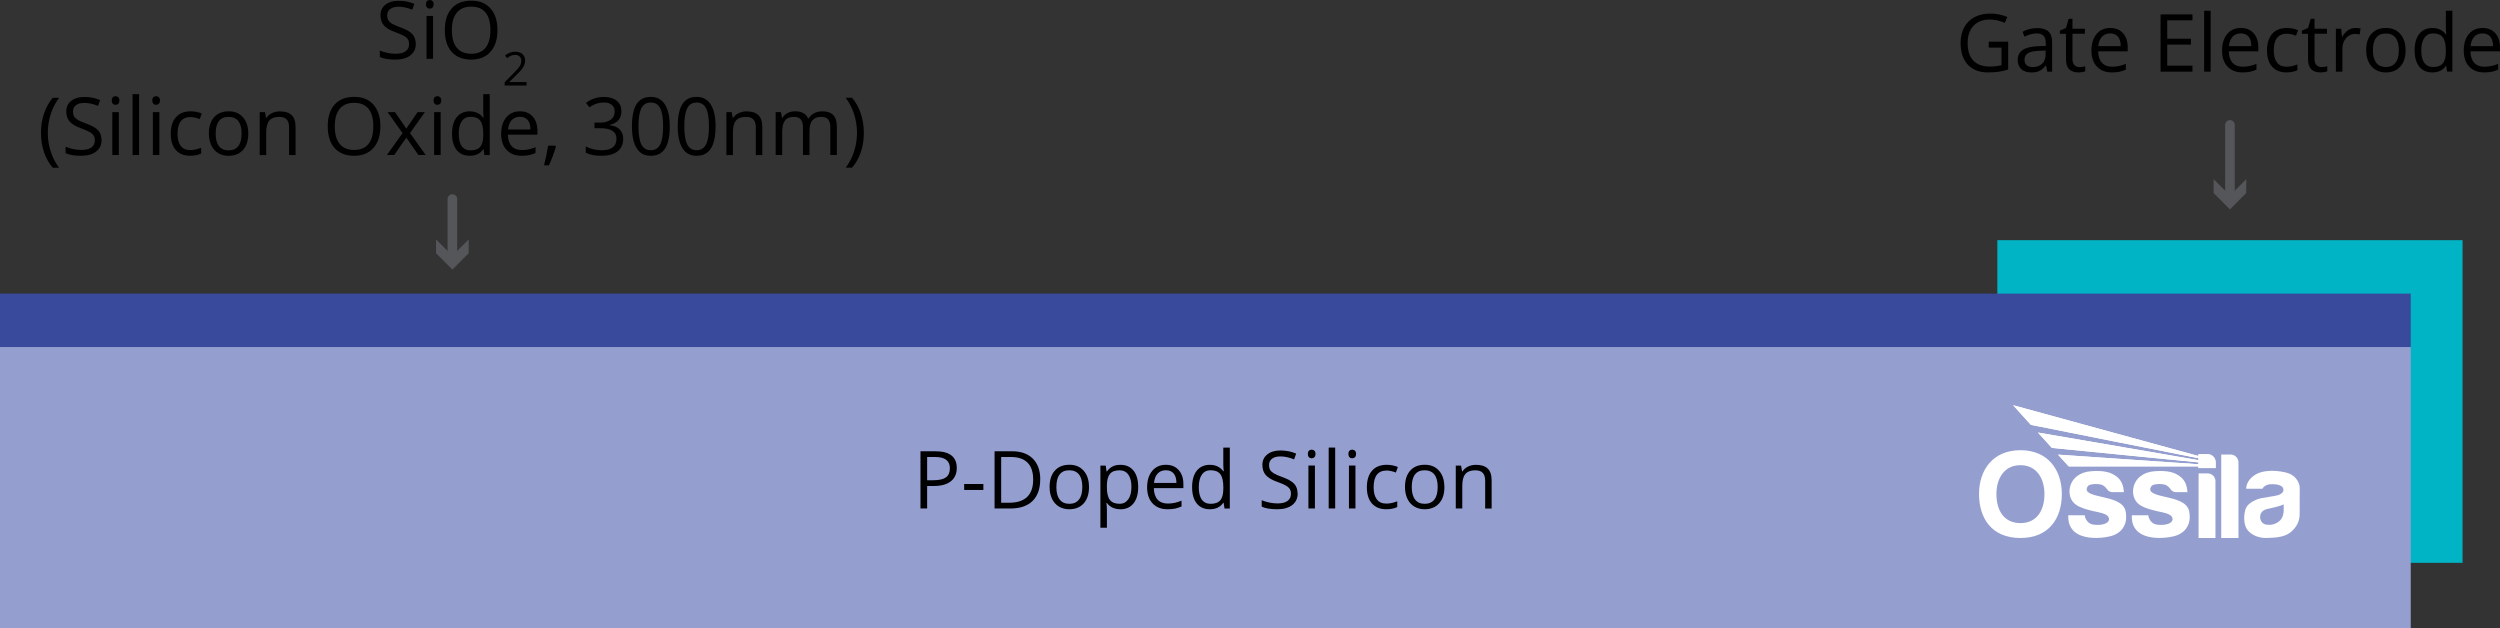 <svg viewBox="0 0 779.76 196.01" xmlns:xlink="http://www.w3.org/1999/xlink" height="196.01" width="779.76" xmlns="http://www.w3.org/2000/svg">
  <rect x="0" y="0" width="779.76" height="196.01" fill="#333333" stroke="none"/>
  <defs>
    <style>
      .cls-1 {
        fill: #54565a;
      }

      .cls-2 {
        fill: #fff;
      }

      .cls-3 {
        fill: none;
        stroke: #54565a;
        stroke-linecap: round;
        stroke-linejoin: round;
        stroke-width: 3px;
      }

      .cls-4 {
        fill: #39499c;
      }

      .cls-5 {
        fill: #949fd0;
      }

      .cls-6 {
        fill: #00b4c5;
      }

      .cls-7 {
        clip-path: url(#clippath);
      }
    </style>
    <clipPath id="clippath">
      <path d="M633.43,132.51l52.26,10.41v.6l-50.05-8.61,4.36,4.8,45.69,4.5v.59c-14.65-1.01-29.14-1.99-43.79-3l3.35,3.68c13.52,0,26.92,0,40.44,0v.51h5.38v-1.79c0-1.39-1.11-2.53-2.47-2.53h-2.91v.56l-57.79-15.84,5.53,6.12Z" class="cls-2"></path>
    </clipPath>
  </defs>
  <g id="Layer_3">
    <rect height="100.64" width="145.1" y="74.91" x="622.98" class="cls-6"></rect>
    <rect height="87.82" width="751.92" y="108.19" class="cls-5"></rect>
    <rect height="16.67" width="751.92" y="91.58" class="cls-4"></rect>
    <g>
      <line y2="61.87" x2="695.53" y1="38.97" x1="695.53" class="cls-3"></line>
      <polygon points="690.44 55.89 695.53 60.98 700.61 55.89 700.61 60.21 695.53 65.3 690.44 60.21 690.44 55.89" class="cls-1"></polygon>
    </g>
    <g>
      <line y2="80.64" x2="141.1" y1="62.09" x1="141.1" class="cls-3"></line>
      <polygon points="136.01 74.67 141.1 79.76 146.19 74.67 146.19 78.99 141.1 84.07 136.01 78.99 136.01 74.67" class="cls-1"></polygon>
    </g>
    <g>
      <path d="M712.28,159.35c0,.67-.19,2.26-1.42,3.25-1.23.99-2.6,1.23-3.94,1.05-1.33-.17-2.02-1.36-1.98-2.43.04-1.06.5-1.99,2.13-2.44,1.63-.44,3.51-.67,5.22-1.46v2.02ZM712.79,147.33c-3.99-.91-7.2-.39-8.8.43s-3.27,2.3-3.42,4.67h5.11s.57-1.37,2.75-1.41c2.18-.04,3.52.47,3.75,1.44.23.97-.58,1.72-1.92,2.05-1.33.33-3.46.56-4.95.87-1.49.31-4.18,1.43-4.84,3.23-.66,1.8-.68,4.24.06,5.9.74,1.66,3.19,3.39,6.44,3.29,3.25-.1,5.86-.31,7.78-2.05s2.52-3.56,2.52-5.44.02-7.6.02-8.24-.5-3.83-4.49-4.74" class="cls-2"></path>
      <g>
        <path d="M633.43,132.51l52.26,10.41v.6l-50.05-8.61,4.36,4.8,45.69,4.5v.59c-14.65-1.01-29.14-1.99-43.79-3l3.35,3.68c13.52,0,26.92,0,40.44,0v.51h5.38v-1.79c0-1.39-1.11-2.53-2.47-2.53h-2.91v.56l-57.79-15.84,5.53,6.12Z" class="cls-2"></path>
        <g class="cls-7">
          <rect height="19.6" width="63.17" y="126.39" x="627.9" class="cls-2"></rect>
        </g>
      </g>
      <g>
        <path d="M695.72,141.76h-2.91v26.04h5.38v-23.57c0-1.36-1.11-2.47-2.47-2.47" class="cls-2"></path>
        <path d="M688.59,147.66h-2.84v20.14h5.26v-17.72c0-1.33-1.09-2.42-2.42-2.42" class="cls-2"></path>
        <path d="M680.71,156.76c-1.82-1.1-4.06-1.45-6.73-2.11-2.67-.66-3.31-1.34-3.32-1.98,0-.64.37-1.3,1.13-1.49.76-.19,1.99-.35,3.27-.06,1.28.29,1.94,1.53,2.26,1.84.31.31.88.54,1.27.54h3.68c-.13-2.19-.81-3.8-2.4-4.96-1.59-1.16-3.54-1.82-7.53-1.59-3.99.23-6.11,2.28-6.79,4.62-.68,2.34.04,4.74,1.92,5.96,1.88,1.22,4.99,1.84,6.89,2.24,1.9.41,3.37,1,3.27,2.26-.1,1.27-2.23,1.93-4.78,1.61-2.54-.32-2.8-2.93-2.8-2.93h-5.13c-.17,3.35,1.43,5.17,3.5,6.13,2.07.97,5.61,1.32,9.36.48,3.75-.83,5.19-3.5,5.2-5.86.02-2.36-.46-3.62-2.28-4.72" class="cls-2"></path>
        <path d="M660.89,156.76c-1.82-1.1-4.06-1.45-6.73-2.11-2.67-.66-3.31-1.34-3.32-1.98,0-.64.37-1.3,1.13-1.49.76-.19,1.99-.35,3.27-.06,1.28.29,1.94,1.53,2.26,1.84.31.31.88.54,1.27.54h3.68c-.13-2.19-.81-3.8-2.4-4.96-1.59-1.16-3.54-1.82-7.53-1.59-3.99.23-6.11,2.28-6.79,4.62-.68,2.34.04,4.74,1.92,5.96,1.88,1.22,4.99,1.84,6.89,2.24,1.9.41,3.37,1,3.27,2.26-.1,1.27-2.23,1.93-4.78,1.61-2.54-.32-2.8-2.93-2.8-2.93h-5.13c-.17,3.35,1.43,5.17,3.5,6.13s5.61,1.32,9.36.48c3.75-.83,5.19-3.5,5.2-5.86.02-2.36-.46-3.62-2.28-4.72" class="cls-2"></path>
        <path d="M630.17,163.16c-5.19,0-7.48-4.06-7.48-9.05s2.52-9.02,7.49-9.02,7.49,4.04,7.49,9.02-2.31,9.05-7.5,9.05M630.18,140.42c-8.56,0-12.91,6.12-12.91,13.67s3.94,13.71,12.89,13.71,12.93-6.16,12.93-13.71-4.35-13.67-12.91-13.67" class="cls-2"></path>
      </g>
    </g>
  </g>
  <g id="Layer_2">
    <g>
      <path d="M298.42,145.95c0,1.81-.62,3.2-1.85,4.17-1.23.97-3,1.46-5.29,1.46h-2.1v7.02h-2.08v-17.85h4.63c4.46,0,6.69,1.73,6.69,5.2ZM289.18,149.79h1.87c1.84,0,3.17-.3,3.99-.89.82-.59,1.23-1.55,1.23-2.86,0-1.18-.39-2.06-1.16-2.64-.77-.58-1.98-.87-3.61-.87h-2.32v7.25Z"></path>
      <path d="M300.73,152.82v-1.86h5.99v1.86h-5.99Z"></path>
      <path d="M324.45,149.5c0,2.95-.8,5.2-2.4,6.76-1.6,1.56-3.9,2.34-6.9,2.34h-4.94v-17.85h5.47c2.77,0,4.93.77,6.47,2.31,1.54,1.54,2.31,3.69,2.31,6.45ZM322.25,149.57c0-2.33-.58-4.08-1.75-5.26-1.17-1.18-2.9-1.77-5.21-1.77h-3.02v14.26h2.53c2.47,0,4.33-.61,5.58-1.82s1.87-3.02,1.87-5.4Z"></path>
      <path d="M339.67,151.89c0,2.18-.55,3.88-1.65,5.11s-2.62,1.84-4.55,1.84c-1.2,0-2.26-.28-3.19-.84-.93-.56-1.64-1.37-2.15-2.42-.5-1.05-.76-2.28-.76-3.69,0-2.18.54-3.88,1.64-5.1,1.09-1.22,2.6-1.83,4.54-1.83s3.36.62,4.46,1.87c1.1,1.25,1.65,2.93,1.65,5.05ZM329.48,151.89c0,1.71.34,3.01,1.03,3.91.68.89,1.69,1.34,3.02,1.34s2.33-.45,3.02-1.34c.69-.89,1.03-2.2,1.03-3.91s-.34-2.99-1.03-3.88c-.69-.88-1.7-1.33-3.05-1.33s-2.33.44-3,1.31c-.68.87-1.01,2.17-1.01,3.89Z"></path>
      <path d="M349.45,158.84c-.87,0-1.67-.16-2.39-.48-.72-.32-1.32-.82-1.81-1.48h-.15c.1.78.15,1.52.15,2.22v5.51h-2.03v-19.38h1.65l.28,1.83h.1c.52-.73,1.13-1.26,1.82-1.59.69-.33,1.48-.49,2.38-.49,1.77,0,3.14.61,4.11,1.82.96,1.21,1.45,2.91,1.45,5.1s-.49,3.9-1.47,5.12c-.98,1.22-2.34,1.83-4.08,1.83ZM349.15,146.69c-1.37,0-2.36.38-2.97,1.14s-.92,1.96-.94,3.61v.45c0,1.88.31,3.22.94,4.03.63.81,1.63,1.21,3.02,1.21,1.16,0,2.06-.47,2.72-1.4.66-.94.98-2.23.98-3.87s-.33-2.95-.98-3.84c-.65-.89-1.58-1.34-2.76-1.34Z"></path>
      <path d="M364.19,158.84c-1.98,0-3.54-.6-4.68-1.81-1.14-1.2-1.72-2.88-1.72-5.02s.53-3.87,1.59-5.14c1.06-1.27,2.49-1.9,4.28-1.9,1.68,0,3,.55,3.98,1.65s1.46,2.56,1.46,4.36v1.28h-9.22c.04,1.57.44,2.76,1.19,3.58.75.81,1.81,1.22,3.18,1.22,1.44,0,2.86-.3,4.27-.9v1.81c-.72.31-1.39.53-2.03.67-.64.13-1.41.2-2.31.2ZM363.64,146.67c-1.07,0-1.93.35-2.57,1.05-.64.7-1.02,1.67-1.13,2.91h6.99c0-1.28-.29-2.26-.85-2.94-.57-.68-1.38-1.02-2.44-1.02Z"></path>
      <path d="M381.67,156.8h-.11c-.94,1.36-2.34,2.04-4.2,2.04-1.75,0-3.11-.6-4.08-1.79-.97-1.2-1.46-2.9-1.46-5.1s.49-3.92,1.46-5.14,2.34-1.83,4.08-1.83,3.21.66,4.17,1.98h.16l-.09-.96-.05-.94v-5.44h2.03v18.99h-1.65l-.27-1.79ZM377.62,157.14c1.38,0,2.39-.38,3.01-1.13.62-.75.93-1.97.93-3.64v-.43c0-1.9-.32-3.25-.95-4.06-.63-.81-1.64-1.21-3.02-1.21-1.19,0-2.1.46-2.73,1.38-.63.92-.95,2.23-.95,3.91s.31,3,.94,3.87c.63.87,1.55,1.31,2.76,1.31Z"></path>
      <path d="M404.76,153.85c0,1.57-.57,2.79-1.71,3.67-1.14.88-2.69,1.32-4.64,1.32-2.12,0-3.74-.27-4.88-.82v-2c.73.31,1.53.55,2.39.73.86.18,1.72.27,2.56.27,1.38,0,2.42-.26,3.12-.79.7-.52,1.05-1.25,1.05-2.19,0-.62-.12-1.12-.37-1.52-.25-.39-.66-.76-1.25-1.09-.58-.33-1.47-.71-2.66-1.13-1.66-.59-2.85-1.3-3.56-2.11-.71-.81-1.07-1.88-1.07-3.19,0-1.38.52-2.47,1.55-3.28,1.03-.81,2.4-1.22,4.1-1.22s3.41.33,4.89.98l-.65,1.81c-1.47-.62-2.91-.93-4.3-.93-1.1,0-1.96.24-2.58.71-.62.47-.93,1.13-.93,1.96,0,.62.11,1.12.34,1.52.23.4.61.76,1.15,1.09.54.33,1.37.69,2.48,1.09,1.87.67,3.16,1.38,3.86,2.15.7.76,1.06,1.76,1.06,2.98Z"></path>
      <path d="M407.93,141.59c0-.46.11-.8.34-1.02.23-.22.51-.32.85-.32s.61.11.84.33.35.56.35,1.01-.12.79-.35,1.02c-.24.22-.52.34-.84.34-.34,0-.63-.11-.85-.34-.23-.22-.34-.56-.34-1.02ZM410.13,158.59h-2.03v-13.38h2.03v13.38Z"></path>
      <path d="M416.45,158.59h-2.03v-18.99h2.03v18.99Z"></path>
      <path d="M420.58,141.59c0-.46.11-.8.34-1.02s.51-.32.85-.32.61.11.84.33c.24.22.35.56.35,1.01s-.12.79-.35,1.02c-.24.22-.52.34-.84.34-.34,0-.63-.11-.85-.34-.23-.22-.34-.56-.34-1.02ZM422.77,158.59h-2.03v-13.38h2.03v13.38Z"></path>
      <path d="M432.42,158.84c-1.94,0-3.44-.6-4.5-1.79-1.06-1.19-1.59-2.88-1.59-5.06s.54-3.97,1.62-5.19c1.08-1.22,2.61-1.83,4.61-1.83.64,0,1.29.07,1.93.21.64.14,1.15.3,1.51.49l-.62,1.72c-.45-.18-.94-.33-1.46-.45s-1-.18-1.4-.18c-2.72,0-4.08,1.73-4.08,5.2,0,1.64.33,2.91.99,3.79s1.65,1.32,2.95,1.32c1.12,0,2.26-.24,3.43-.72v1.79c-.9.46-2.02.7-3.38.7Z"></path>
      <path d="M450.52,151.89c0,2.18-.55,3.88-1.65,5.11-1.1,1.22-2.62,1.84-4.55,1.84-1.2,0-2.26-.28-3.19-.84-.93-.56-1.64-1.37-2.15-2.42-.5-1.05-.76-2.28-.76-3.69,0-2.18.54-3.88,1.63-5.1,1.09-1.22,2.6-1.83,4.54-1.83s3.36.62,4.46,1.87c1.1,1.25,1.65,2.93,1.65,5.05ZM440.33,151.89c0,1.71.34,3.01,1.03,3.91.68.89,1.69,1.34,3.01,1.34s2.33-.45,3.02-1.34c.69-.89,1.03-2.2,1.03-3.91s-.34-2.99-1.03-3.88c-.69-.88-1.7-1.33-3.05-1.33s-2.33.44-3,1.31-1.01,2.17-1.01,3.89Z"></path>
      <path d="M463.23,158.59v-8.65c0-1.09-.25-1.9-.75-2.44-.5-.54-1.27-.81-2.33-.81-1.4,0-2.42.38-3.08,1.14s-.98,2.01-.98,3.75v7.02h-2.03v-13.38h1.65l.33,1.83h.1c.42-.66,1-1.17,1.75-1.53.75-.36,1.58-.54,2.5-.54,1.61,0,2.82.39,3.64,1.17s1.22,2.02,1.22,3.73v8.73h-2.03Z"></path>
    </g>
    <g>
      <path d="M129.7,13.6c0,1.57-.57,2.8-1.71,3.67-1.14.88-2.69,1.32-4.64,1.32-2.12,0-3.74-.27-4.88-.82v-2c.73.31,1.53.55,2.39.73.86.18,1.72.27,2.56.27,1.38,0,2.42-.26,3.12-.79.7-.52,1.05-1.25,1.05-2.19,0-.62-.12-1.12-.37-1.52-.25-.39-.66-.76-1.25-1.09-.58-.33-1.47-.71-2.66-1.14-1.66-.59-2.85-1.3-3.56-2.11-.71-.81-1.07-1.88-1.07-3.19,0-1.38.52-2.47,1.55-3.28,1.03-.81,2.4-1.22,4.1-1.22s3.41.33,4.9.98l-.65,1.81c-1.47-.62-2.91-.93-4.3-.93-1.1,0-1.96.24-2.58.71-.62.47-.93,1.13-.93,1.97,0,.62.11,1.12.34,1.52.23.4.61.76,1.15,1.09.54.33,1.37.69,2.48,1.09,1.87.67,3.16,1.38,3.86,2.15.7.77,1.06,1.76,1.06,2.98Z"></path>
      <path d="M132.87,1.34c0-.46.11-.8.34-1.02.23-.22.51-.32.85-.32s.61.11.84.33c.24.22.35.56.35,1.01s-.12.8-.35,1.02c-.24.22-.52.34-.84.34-.34,0-.63-.11-.85-.34-.23-.22-.34-.56-.34-1.02ZM135.07,18.35h-2.03V4.97h2.03v13.38Z"></path>
      <path d="M155.16,9.4c0,2.86-.72,5.1-2.17,6.74-1.44,1.64-3.45,2.45-6.02,2.45s-4.66-.8-6.09-2.41c-1.43-1.61-2.14-3.88-2.14-6.81s.72-5.16,2.15-6.76c1.43-1.6,3.47-2.4,6.1-2.4s4.57.81,6.01,2.44c1.44,1.63,2.16,3.87,2.16,6.74ZM140.94,9.4c0,2.42.51,4.25,1.54,5.5,1.03,1.25,2.52,1.87,4.49,1.87s3.47-.62,4.48-1.87c1.01-1.25,1.51-3.08,1.51-5.51s-.5-4.22-1.51-5.46c-1-1.24-2.49-1.86-4.46-1.86s-3.48.62-4.51,1.87c-1.03,1.25-1.54,3.07-1.54,5.45Z"></path>
      <path d="M164.24,26.67h-6.84v-1.02l2.74-2.75c.83-.84,1.39-1.45,1.65-1.81.27-.36.46-.71.6-1.05.13-.34.2-.71.2-1.1,0-.56-.17-1-.51-1.32-.34-.32-.8-.49-1.4-.49-.43,0-.84.07-1.23.21-.39.14-.82.4-1.29.78l-.63-.8c.96-.8,2-1.2,3.13-1.2.98,0,1.74.25,2.3.75s.83,1.17.83,2.02c0,.66-.19,1.31-.55,1.96-.37.65-1.06,1.46-2.08,2.45l-2.28,2.23v.06h5.35v1.1Z"></path>
      <path d="M12.77,41.5c0-2.16.32-4.17.95-6.05.63-1.88,1.54-3.53,2.73-4.94h1.98c-1.17,1.57-2.05,3.3-2.64,5.18-.59,1.88-.88,3.81-.88,5.8s.3,3.86.9,5.73c.6,1.86,1.47,3.56,2.6,5.1h-1.95c-1.2-1.38-2.11-3-2.73-4.85-.63-1.85-.94-3.83-.94-5.96Z"></path>
      <path d="M31.69,43.6c0,1.57-.57,2.8-1.71,3.67-1.14.88-2.69,1.32-4.64,1.32-2.12,0-3.74-.27-4.88-.82v-2c.73.31,1.53.55,2.39.73.86.18,1.72.27,2.56.27,1.38,0,2.42-.26,3.12-.79.7-.52,1.05-1.25,1.05-2.19,0-.62-.12-1.12-.37-1.52-.25-.39-.66-.76-1.25-1.09-.58-.33-1.47-.71-2.66-1.14-1.66-.59-2.85-1.3-3.56-2.11-.71-.81-1.07-1.88-1.07-3.19,0-1.38.52-2.47,1.55-3.28,1.03-.81,2.4-1.22,4.1-1.22s3.41.33,4.9.98l-.65,1.81c-1.47-.62-2.91-.93-4.3-.93-1.1,0-1.96.24-2.58.71-.62.47-.93,1.13-.93,1.97,0,.62.11,1.12.34,1.52.23.4.61.76,1.15,1.09.54.33,1.37.69,2.48,1.09,1.87.67,3.16,1.38,3.86,2.15.7.77,1.06,1.76,1.06,2.98Z"></path>
      <path d="M34.86,31.34c0-.46.11-.8.34-1.02.23-.22.51-.32.85-.32s.61.11.84.33c.24.22.35.56.35,1.01s-.12.8-.35,1.02c-.24.22-.52.34-.84.34-.34,0-.63-.11-.85-.34-.23-.22-.34-.56-.34-1.02ZM37.06,48.35h-2.03v-13.38h2.03v13.38Z"></path>
      <path d="M43.38,48.35h-2.03v-18.99h2.03v18.99Z"></path>
      <path d="M47.51,31.34c0-.46.11-.8.34-1.02.23-.22.51-.32.85-.32s.61.11.84.33c.24.22.35.56.35,1.01s-.12.8-.35,1.02c-.24.22-.52.34-.84.34-.34,0-.63-.11-.85-.34-.23-.22-.34-.56-.34-1.02ZM49.71,48.35h-2.03v-13.38h2.03v13.38Z"></path>
      <path d="M59.35,48.59c-1.94,0-3.44-.6-4.5-1.79-1.06-1.19-1.59-2.88-1.59-5.06s.54-3.97,1.62-5.19c1.08-1.22,2.61-1.83,4.61-1.83.64,0,1.29.07,1.93.21.64.14,1.15.3,1.51.49l-.62,1.72c-.45-.18-.94-.33-1.46-.45-.53-.12-1-.18-1.4-.18-2.72,0-4.08,1.73-4.08,5.2,0,1.64.33,2.91.99,3.78.66.88,1.65,1.32,2.95,1.32,1.11,0,2.26-.24,3.43-.72v1.79c-.9.46-2.02.7-3.38.7Z"></path>
      <path d="M77.45,41.65c0,2.18-.55,3.88-1.65,5.11-1.1,1.22-2.62,1.84-4.55,1.84-1.2,0-2.26-.28-3.19-.84s-1.64-1.37-2.15-2.42c-.5-1.05-.76-2.28-.76-3.69,0-2.18.54-3.88,1.64-5.1,1.09-1.22,2.6-1.83,4.54-1.83s3.36.62,4.46,1.87c1.1,1.25,1.65,2.93,1.65,5.05ZM67.26,41.65c0,1.71.34,3.01,1.03,3.91.68.9,1.69,1.34,3.02,1.34s2.33-.45,3.02-1.34c.69-.89,1.03-2.2,1.03-3.91s-.34-2.99-1.03-3.88c-.69-.88-1.7-1.32-3.05-1.32s-2.33.44-3,1.31c-.68.87-1.01,2.17-1.01,3.89Z"></path>
      <path d="M90.16,48.35v-8.65c0-1.09-.25-1.9-.74-2.44-.5-.54-1.27-.81-2.33-.81-1.4,0-2.43.38-3.08,1.14-.65.76-.98,2.01-.98,3.75v7.02h-2.03v-13.38h1.65l.33,1.83h.1c.42-.66,1-1.17,1.75-1.53.75-.36,1.58-.54,2.5-.54,1.61,0,2.82.39,3.64,1.17.81.78,1.22,2.02,1.22,3.73v8.73h-2.03Z"></path>
      <path d="M118.64,39.4c0,2.86-.72,5.1-2.17,6.74-1.44,1.64-3.45,2.45-6.02,2.45s-4.66-.8-6.09-2.41c-1.43-1.61-2.14-3.88-2.14-6.81s.72-5.16,2.15-6.76c1.43-1.6,3.47-2.4,6.1-2.4s4.57.81,6.01,2.44c1.44,1.63,2.16,3.87,2.16,6.74ZM104.42,39.4c0,2.42.51,4.25,1.54,5.5,1.03,1.25,2.52,1.87,4.49,1.87s3.47-.62,4.48-1.87c1.01-1.25,1.51-3.08,1.51-5.51s-.5-4.22-1.51-5.46c-1-1.24-2.49-1.86-4.46-1.86s-3.48.62-4.51,1.87c-1.03,1.25-1.54,3.07-1.54,5.45Z"></path>
      <path d="M125.54,41.5l-4.65-6.53h2.31l3.53,5.13,3.52-5.13h2.28l-4.65,6.53,4.9,6.85h-2.29l-3.75-5.42-3.78,5.42h-2.29l4.9-6.85Z"></path>
      <path d="M135.24,31.34c0-.46.11-.8.34-1.02.23-.22.51-.32.85-.32s.61.11.84.33c.24.22.35.56.35,1.01s-.12.8-.35,1.02c-.24.22-.52.34-.84.34-.34,0-.63-.11-.85-.34-.23-.22-.34-.56-.34-1.02ZM137.44,48.35h-2.03v-13.38h2.03v13.38Z"></path>
      <path d="M150.84,46.55h-.11c-.94,1.36-2.34,2.04-4.2,2.04-1.75,0-3.11-.6-4.08-1.79-.97-1.2-1.46-2.9-1.46-5.1s.49-3.92,1.46-5.14,2.34-1.83,4.08-1.83,3.21.66,4.17,1.98h.16l-.09-.96-.05-.94v-5.44h2.03v18.99h-1.65l-.27-1.79ZM146.79,46.89c1.38,0,2.39-.38,3.01-1.13.62-.75.93-1.97.93-3.64v-.43c0-1.9-.32-3.25-.95-4.06-.63-.81-1.64-1.21-3.02-1.21-1.19,0-2.1.46-2.73,1.39-.63.92-.95,2.23-.95,3.91s.31,3,.94,3.87c.63.87,1.55,1.31,2.76,1.31Z"></path>
      <path d="M162.71,48.59c-1.98,0-3.54-.6-4.68-1.81-1.14-1.2-1.72-2.88-1.72-5.02s.53-3.87,1.59-5.14c1.06-1.27,2.49-1.9,4.28-1.9,1.68,0,3,.55,3.98,1.65.98,1.1,1.46,2.56,1.46,4.36v1.28h-9.22c.04,1.57.44,2.76,1.19,3.58.75.81,1.81,1.22,3.18,1.22,1.44,0,2.86-.3,4.27-.9v1.81c-.72.31-1.39.53-2.03.67-.64.13-1.41.2-2.31.2ZM162.16,36.42c-1.07,0-1.93.35-2.57,1.05-.64.7-1.02,1.67-1.13,2.91h6.99c0-1.28-.29-2.26-.85-2.94-.57-.68-1.38-1.02-2.44-1.02Z"></path>
      <path d="M173.2,45.44l.18.28c-.21.81-.52,1.76-.92,2.84-.4,1.08-.81,2.08-1.25,3.01h-1.53c.22-.85.46-1.89.73-3.14.26-1.25.45-2.24.56-2.99h2.22Z"></path>
      <path d="M193.83,34.7c0,1.14-.32,2.07-.96,2.8-.64.72-1.54,1.21-2.72,1.45v.1c1.43.18,2.49.63,3.19,1.37.69.73,1.04,1.69,1.04,2.88,0,1.7-.59,3.01-1.77,3.92-1.18.92-2.86,1.37-5.03,1.37-.94,0-1.81-.07-2.59-.21-.79-.14-1.55-.39-2.29-.75v-1.93c.77.38,1.6.67,2.47.87.88.2,1.7.3,2.48.3,3.08,0,4.63-1.21,4.63-3.63,0-2.16-1.7-3.25-5.1-3.25h-1.76v-1.75h1.78c1.39,0,2.49-.31,3.31-.92.81-.61,1.22-1.47,1.22-2.56,0-.87-.3-1.55-.9-2.05-.6-.5-1.41-.74-2.44-.74-.78,0-1.52.11-2.21.32-.69.21-1.48.6-2.37,1.17l-1.03-1.37c.73-.58,1.58-1.03,2.53-1.36.96-.33,1.96-.49,3.02-.49,1.73,0,3.08.4,4.04,1.19.96.79,1.44,1.88,1.44,3.27Z"></path>
      <path d="M208.9,39.4c0,3.08-.49,5.39-1.46,6.91-.97,1.52-2.46,2.28-4.46,2.28s-3.38-.78-4.38-2.34c-1-1.56-1.5-3.84-1.5-6.85s.48-5.42,1.45-6.92c.97-1.51,2.45-2.26,4.43-2.26s3.41.79,4.41,2.36c1,1.57,1.51,3.85,1.51,6.82ZM199.14,39.4c0,2.6.31,4.49.92,5.67.61,1.18,1.58,1.78,2.92,1.78s2.33-.6,2.94-1.8c.61-1.2.91-3.08.91-5.65s-.3-4.44-.91-5.63c-.61-1.19-1.58-1.79-2.94-1.79s-2.31.59-2.92,1.76c-.61,1.18-.92,3.06-.92,5.66Z"></path>
      <path d="M223.19,39.4c0,3.08-.49,5.39-1.46,6.91-.97,1.52-2.46,2.28-4.46,2.28s-3.38-.78-4.38-2.34c-1-1.56-1.5-3.84-1.5-6.85s.48-5.42,1.45-6.92c.97-1.51,2.45-2.26,4.43-2.26s3.41.79,4.41,2.36c1,1.57,1.51,3.85,1.51,6.82ZM213.44,39.4c0,2.6.31,4.49.92,5.67.61,1.18,1.58,1.78,2.92,1.78s2.33-.6,2.94-1.8c.61-1.2.91-3.08.91-5.65s-.3-4.44-.91-5.63c-.61-1.19-1.58-1.79-2.94-1.79s-2.31.59-2.92,1.76c-.61,1.18-.92,3.06-.92,5.66Z"></path>
      <path d="M235.74,48.35v-8.65c0-1.09-.25-1.9-.75-2.44-.5-.54-1.27-.81-2.33-.81-1.4,0-2.42.38-3.08,1.14s-.98,2.01-.98,3.75v7.02h-2.03v-13.38h1.65l.33,1.83h.1c.42-.66,1-1.17,1.75-1.53.75-.36,1.58-.54,2.5-.54,1.61,0,2.82.39,3.64,1.17.81.78,1.22,2.02,1.22,3.73v8.73h-2.03Z"></path>
      <path d="M258.98,48.35v-8.7c0-1.07-.23-1.87-.68-2.4-.46-.53-1.16-.8-2.12-.8-1.26,0-2.19.36-2.8,1.09-.6.72-.9,1.84-.9,3.34v7.47h-2.03v-8.7c0-1.07-.23-1.87-.68-2.4-.46-.53-1.17-.8-2.14-.8-1.27,0-2.2.38-2.79,1.14-.59.76-.88,2.01-.88,3.74v7.02h-2.03v-13.38h1.65l.33,1.83h.1c.38-.65.92-1.16,1.62-1.53.7-.37,1.48-.55,2.34-.55,2.09,0,3.46.76,4.1,2.27h.1c.4-.7.98-1.25,1.73-1.66.76-.41,1.62-.61,2.59-.61,1.51,0,2.65.39,3.4,1.17.75.78,1.13,2.02,1.13,3.73v8.73h-2.03Z"></path>
      <path d="M269.43,41.5c0,2.14-.32,4.13-.95,5.98s-1.54,3.45-2.73,4.82h-1.95c1.13-1.53,2-3.23,2.6-5.1.6-1.87.9-3.78.9-5.73s-.29-3.92-.88-5.8c-.59-1.88-1.47-3.6-2.64-5.18h1.98c1.2,1.42,2.11,3.08,2.73,4.96.63,1.88.94,3.9.94,6.04Z"></path>
    </g>
    <g>
      <path d="M620.29,13h6.07v8.68c-.94.3-1.9.53-2.88.68s-2.11.23-3.39.23c-2.7,0-4.81-.8-6.31-2.41-1.51-1.61-2.26-3.86-2.26-6.76,0-1.86.37-3.48,1.12-4.88.75-1.4,1.82-2.46,3.22-3.2,1.4-.74,3.04-1.1,4.92-1.1s3.68.35,5.32,1.05l-.81,1.83c-1.61-.68-3.16-1.03-4.65-1.03-2.17,0-3.87.65-5.09,1.94s-1.83,3.09-1.83,5.38c0,2.41.59,4.24,1.76,5.48,1.18,1.25,2.9,1.87,5.18,1.87,1.24,0,2.45-.14,3.62-.43v-5.49h-3.99v-1.86Z"></path>
      <path d="M638.56,22.35l-.4-1.9h-.1c-.67.84-1.33,1.41-2,1.7-.66.3-1.49.45-2.48.45-1.33,0-2.37-.34-3.12-1.03s-1.13-1.66-1.13-2.92c0-2.7,2.16-4.12,6.48-4.25l2.27-.07v-.83c0-1.05-.23-1.82-.68-2.33-.45-.5-1.17-.75-2.17-.75-1.12,0-2.38.34-3.78,1.03l-.62-1.55c.66-.36,1.38-.64,2.17-.84.79-.2,1.57-.31,2.36-.31,1.59,0,2.78.35,3.55,1.06.77.71,1.15,1.84,1.15,3.41v9.13h-1.5ZM633.98,20.92c1.26,0,2.25-.35,2.97-1.04.72-.69,1.08-1.66,1.08-2.91v-1.21l-2.03.09c-1.61.06-2.77.31-3.48.75-.71.44-1.07,1.13-1.07,2.07,0,.73.22,1.29.67,1.67.44.38,1.06.57,1.86.57Z"></path>
      <path d="M648.56,20.92c.36,0,.7-.03,1.04-.08.33-.05.6-.11.79-.16v1.55c-.22.11-.54.19-.97.26-.43.07-.81.1-1.15.1-2.59,0-3.88-1.36-3.88-4.09v-7.96h-1.92v-.98l1.92-.84.85-2.86h1.17v3.1h3.88v1.57h-3.88v7.87c0,.81.19,1.42.57,1.86.38.43.91.65,1.58.65Z"></path>
      <path d="M658.72,22.59c-1.98,0-3.54-.6-4.68-1.81-1.14-1.2-1.71-2.88-1.71-5.02s.53-3.87,1.59-5.14c1.06-1.27,2.49-1.9,4.28-1.9,1.68,0,3,.55,3.98,1.65.98,1.1,1.46,2.56,1.46,4.36v1.28h-9.22c.04,1.57.44,2.76,1.19,3.58.75.81,1.81,1.22,3.18,1.22,1.44,0,2.87-.3,4.27-.9v1.81c-.72.31-1.39.53-2.03.67-.64.13-1.41.2-2.31.2ZM658.17,10.42c-1.07,0-1.93.35-2.57,1.05-.64.7-1.02,1.67-1.13,2.91h6.99c0-1.28-.29-2.26-.85-2.94-.57-.68-1.38-1.02-2.44-1.02Z"></path>
      <path d="M683.84,22.35h-9.95V4.5h9.95v1.84h-7.87v5.75h7.4v1.83h-7.4v6.57h7.87v1.86Z"></path>
      <path d="M689.51,22.35h-2.03V3.35h2.03v18.99Z"></path>
      <path d="M699.46,22.59c-1.98,0-3.54-.6-4.68-1.81-1.14-1.2-1.71-2.88-1.71-5.02s.53-3.87,1.59-5.14c1.06-1.27,2.49-1.9,4.28-1.9,1.68,0,3,.55,3.98,1.65.98,1.1,1.46,2.56,1.46,4.36v1.28h-9.22c.04,1.57.44,2.76,1.19,3.58.75.81,1.81,1.22,3.18,1.22,1.44,0,2.87-.3,4.27-.9v1.81c-.72.31-1.39.53-2.03.67-.64.13-1.41.2-2.31.2ZM698.91,10.42c-1.07,0-1.93.35-2.57,1.05-.64.7-1.02,1.67-1.13,2.91h6.99c0-1.28-.29-2.26-.85-2.94-.57-.68-1.38-1.02-2.44-1.02Z"></path>
      <path d="M713.18,22.59c-1.94,0-3.44-.6-4.5-1.79-1.06-1.19-1.59-2.88-1.59-5.06s.54-3.97,1.62-5.19c1.08-1.22,2.61-1.83,4.61-1.83.64,0,1.29.07,1.93.21.64.14,1.15.3,1.51.49l-.62,1.72c-.45-.18-.94-.33-1.46-.45-.53-.12-1-.18-1.4-.18-2.72,0-4.08,1.73-4.08,5.2,0,1.64.33,2.91.99,3.78s1.65,1.32,2.95,1.32c1.12,0,2.26-.24,3.43-.72v1.79c-.9.46-2.02.7-3.38.7Z"></path>
      <path d="M724.06,20.92c.36,0,.7-.03,1.04-.08.33-.05.6-.11.79-.16v1.55c-.22.11-.54.19-.97.26-.43.07-.81.1-1.15.1-2.59,0-3.88-1.36-3.88-4.09v-7.96h-1.92v-.98l1.92-.84.85-2.86h1.17v3.1h3.88v1.57h-3.88v7.87c0,.81.19,1.42.57,1.86.38.43.91.65,1.58.65Z"></path>
      <path d="M734.67,8.72c.59,0,1.13.05,1.6.15l-.28,1.88c-.55-.12-1.04-.18-1.46-.18-1.08,0-2.01.44-2.78,1.32-.77.88-1.15,1.97-1.15,3.28v7.18h-2.03v-13.38h1.67l.23,2.48h.1c.5-.87,1.09-1.54,1.79-2.01.7-.47,1.47-.71,2.31-.71Z"></path>
      <path d="M750.32,15.65c0,2.18-.55,3.88-1.65,5.11-1.1,1.22-2.62,1.84-4.55,1.84-1.2,0-2.26-.28-3.19-.84s-1.64-1.37-2.15-2.42c-.5-1.05-.76-2.28-.76-3.69,0-2.18.54-3.88,1.63-5.1,1.09-1.22,2.6-1.83,4.54-1.83s3.36.62,4.46,1.87,1.65,2.93,1.65,5.05ZM740.12,15.65c0,1.71.34,3.01,1.03,3.91.68.9,1.69,1.34,3.01,1.34s2.33-.45,3.02-1.34c.69-.89,1.03-2.2,1.03-3.91s-.34-2.99-1.03-3.88c-.69-.88-1.7-1.32-3.05-1.32s-2.33.44-3,1.31c-.68.87-1.01,2.17-1.01,3.89Z"></path>
      <path d="M762.98,20.55h-.11c-.94,1.36-2.33,2.04-4.2,2.04-1.75,0-3.11-.6-4.08-1.79s-1.46-2.9-1.46-5.1.49-3.92,1.46-5.14,2.33-1.83,4.08-1.83,3.21.66,4.18,1.98h.16l-.09-.96-.05-.94V3.35h2.03v18.99h-1.65l-.27-1.79ZM758.92,20.89c1.38,0,2.39-.38,3.01-1.13.62-.75.93-1.97.93-3.64v-.43c0-1.9-.32-3.25-.95-4.06-.63-.81-1.64-1.21-3.02-1.21-1.19,0-2.1.46-2.73,1.39-.63.92-.95,2.23-.95,3.91s.31,3,.94,3.87c.63.87,1.55,1.31,2.76,1.31Z"></path>
      <path d="M774.84,22.59c-1.98,0-3.54-.6-4.68-1.81-1.14-1.2-1.71-2.88-1.71-5.02s.53-3.87,1.59-5.14c1.06-1.27,2.49-1.9,4.28-1.9,1.68,0,3,.55,3.98,1.65.98,1.1,1.46,2.56,1.46,4.36v1.28h-9.22c.04,1.57.44,2.76,1.19,3.58.75.81,1.81,1.22,3.18,1.22,1.44,0,2.87-.3,4.27-.9v1.81c-.72.31-1.39.53-2.03.67-.64.13-1.41.2-2.31.2ZM774.29,10.42c-1.07,0-1.93.35-2.57,1.05-.64.7-1.02,1.67-1.13,2.91h6.99c0-1.28-.29-2.26-.85-2.94-.57-.68-1.38-1.02-2.44-1.02Z"></path>
    </g>
  </g>
</svg>